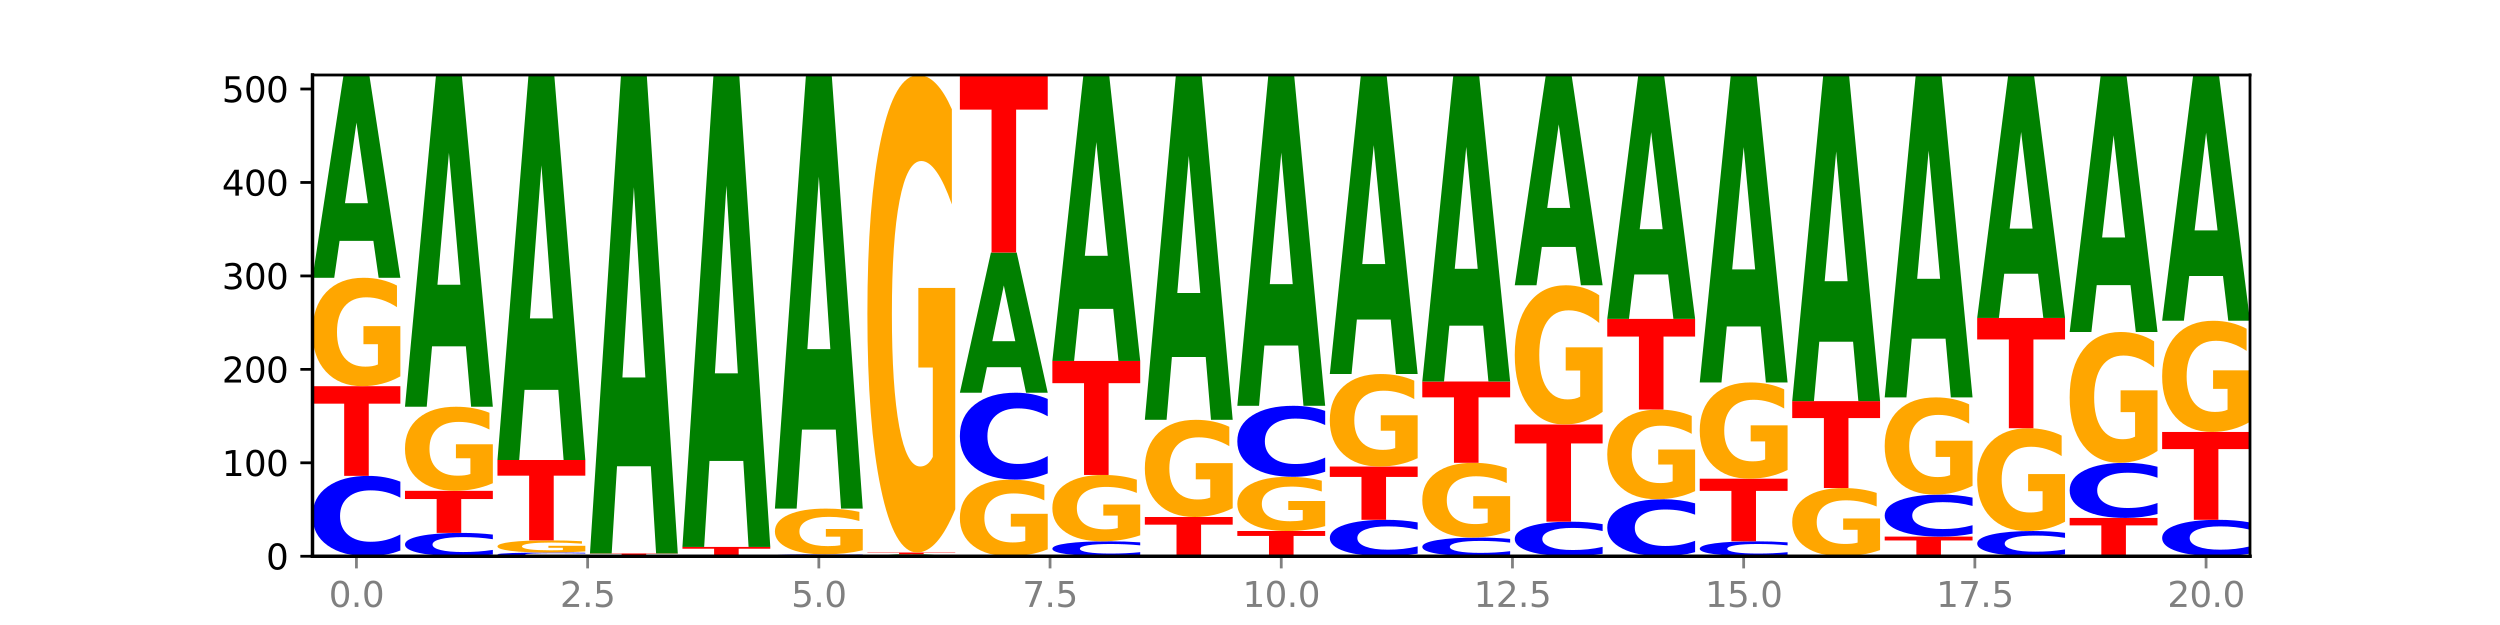 <?xml version="1.0" encoding="utf-8" standalone="no"?>
<!DOCTYPE svg PUBLIC "-//W3C//DTD SVG 1.1//EN"
  "http://www.w3.org/Graphics/SVG/1.1/DTD/svg11.dtd">
<svg xmlns:xlink="http://www.w3.org/1999/xlink" width="720pt" height="180pt" viewBox="0 0 720 180" xmlns="http://www.w3.org/2000/svg" version="1.1">
 <defs>
  <style type="text/css">*{stroke-linejoin: round; stroke-linecap: butt}</style>
 </defs>
 <g id="figure_1">
  <g id="patch_1">
   <path d="M 0 180 
L 720 180 
L 720 0 
L 0 0 
z
" style="fill: #ffffff"/>
  </g>
  <g id="axes_1">
   <g id="patch_2">
    <path d="M 90 160.2 
L 648 160.2 
L 648 21.6 
L 90 21.6 
z
" style="fill: #ffffff"/>
   </g>
   <g id="line2d_1">
    <path d="M 90 160.2 
L 648 160.2 
" clip-path="url(#p8507ec9116)" style="fill: none; stroke: #000000; stroke-width: 0.5; stroke-linecap: square"/>
   </g>
   <g id="patch_3">
    <path d="M 115.303 158.541 
Q 113.187 159.363 110.898 159.779 
Q 108.609 160.2 106.116 160.2 
Q 98.683 160.2 94.341 157.083 
Q 90 153.966 90 148.635 
Q 90 143.285 94.341 140.172 
Q 98.683 137.055 106.116 137.055 
Q 108.609 137.055 110.898 137.476 
Q 113.187 137.892 115.303 138.714 
L 115.303 143.328 
Q 113.167 142.238 111.095 141.731 
Q 109.024 141.224 106.735 141.224 
Q 102.629 141.224 100.277 143.199 
Q 97.931 145.169 97.931 148.635 
Q 97.931 152.087 100.277 154.061 
Q 102.629 156.031 106.735 156.031 
Q 109.024 156.031 111.095 155.524 
Q 113.167 155.013 115.303 153.923 
L 115.303 158.541 
z
" clip-path="url(#p8507ec9116)" style="fill: #0000ff"/>
   </g>
   <g id="patch_4">
    <path d="M 90 111.219 
L 115.303 111.219 
L 115.303 116.258 
L 106.2 116.258 
L 106.2 137.055 
L 99.121 137.055 
L 99.121 116.258 
L 90 116.258 
L 90 111.219 
z
" clip-path="url(#p8507ec9116)" style="fill: #ff0000"/>
   </g>
   <g id="patch_5">
    <path d="M 115.303 108.394 
Q 112.751 109.807 110.007 110.516 
Q 107.262 111.219 104.336 111.219 
Q 97.724 111.219 93.862 107.014 
Q 90 102.81 90 95.619 
Q 90 88.345 93.93 84.173 
Q 97.865 80 104.71 80 
Q 107.347 80 109.763 80.568 
Q 112.184 81.129 114.328 82.238 
L 114.328 88.461 
Q 112.116 87.036 109.927 86.333 
Q 107.738 85.624 105.538 85.624 
Q 101.466 85.624 99.26 88.216 
Q 97.054 90.802 97.054 95.619 
Q 97.054 100.391 99.181 102.997 
Q 101.308 105.596 105.22 105.596 
Q 106.287 105.596 107.2 105.447 
Q 108.113 105.293 108.838 104.97 
L 108.838 99.128 
L 104.67 99.128 
L 104.67 93.923 
L 115.303 93.923 
L 115.303 108.394 
z
" clip-path="url(#p8507ec9116)" style="fill: #ffa600"/>
   </g>
   <g id="patch_6">
    <path d="M 107.527 69.362 
L 97.796 69.362 
L 96.26 80 
L 90 80 
L 98.94 21.6 
L 106.363 21.6 
L 115.303 80 
L 109.048 80 
L 107.527 69.362 
z
M 99.348 58.523 
L 105.96 58.523 
L 102.659 35.293 
L 99.348 58.523 
z
" clip-path="url(#p8507ec9116)" style="fill: #008000"/>
   </g>
   <g id="patch_7">
    <path d="M 141.938 159.718 
Q 139.821 159.957 137.533 160.078 
Q 135.244 160.2 132.751 160.2 
Q 125.318 160.2 120.976 159.294 
Q 116.635 158.388 116.635 156.838 
Q 116.635 155.283 120.976 154.378 
Q 125.318 153.472 132.751 153.472 
Q 135.244 153.472 137.533 153.594 
Q 139.821 153.715 141.938 153.954 
L 141.938 155.295 
Q 139.802 154.978 137.73 154.831 
Q 135.658 154.684 133.37 154.684 
Q 129.264 154.684 126.912 155.258 
Q 124.566 155.83 124.566 156.838 
Q 124.566 157.841 126.912 158.415 
Q 129.264 158.988 133.37 158.988 
Q 135.658 158.988 137.73 158.841 
Q 139.802 158.692 141.938 158.375 
L 141.938 159.718 
z
" clip-path="url(#p8507ec9116)" style="fill: #0000ff"/>
   </g>
   <g id="patch_8">
    <path d="M 116.635 141.361 
L 141.938 141.361 
L 141.938 143.723 
L 132.835 143.723 
L 132.835 153.472 
L 125.756 153.472 
L 125.756 143.723 
L 116.635 143.723 
L 116.635 141.361 
z
" clip-path="url(#p8507ec9116)" style="fill: #ff0000"/>
   </g>
   <g id="patch_9">
    <path d="M 141.938 139.17 
Q 139.386 140.265 136.641 140.816 
Q 133.897 141.361 130.971 141.361 
Q 124.358 141.361 120.497 138.099 
Q 116.635 134.837 116.635 129.258 
Q 116.635 123.614 120.565 120.377 
Q 124.5 117.14 131.345 117.14 
Q 133.982 117.14 136.398 117.58 
Q 138.819 118.015 140.963 118.876 
L 140.963 123.704 
Q 138.751 122.598 136.562 122.053 
Q 134.373 121.503 132.173 121.503 
Q 128.101 121.503 125.895 123.514 
Q 123.689 125.52 123.689 129.258 
Q 123.689 132.96 125.816 134.982 
Q 127.942 136.998 131.855 136.998 
Q 132.921 136.998 133.834 136.883 
Q 134.747 136.763 135.473 136.513 
L 135.473 131.98 
L 131.305 131.98 
L 131.305 127.942 
L 141.938 127.942 
L 141.938 139.17 
z
" clip-path="url(#p8507ec9116)" style="fill: #ffa600"/>
   </g>
   <g id="patch_10">
    <path d="M 134.162 99.735 
L 124.431 99.735 
L 122.895 117.14 
L 116.635 117.14 
L 125.574 21.6 
L 132.998 21.6 
L 141.938 117.14 
L 135.683 117.14 
L 134.162 99.735 
z
M 125.983 82.003 
L 132.595 82.003 
L 129.294 44 
L 125.983 82.003 
z
" clip-path="url(#p8507ec9116)" style="fill: #008000"/>
   </g>
   <g id="patch_11">
    <path d="M 168.573 160.123 
Q 166.456 160.161 164.168 160.18 
Q 161.879 160.2 159.386 160.2 
Q 151.953 160.2 147.611 160.055 
Q 143.27 159.91 143.27 159.662 
Q 143.27 159.413 147.611 159.268 
Q 151.953 159.123 159.386 159.123 
Q 161.879 159.123 164.168 159.143 
Q 166.456 159.162 168.573 159.201 
L 168.573 159.415 
Q 166.437 159.365 164.365 159.341 
Q 162.293 159.317 160.005 159.317 
Q 155.899 159.317 153.546 159.409 
Q 151.2 159.501 151.2 159.662 
Q 151.2 159.823 153.546 159.914 
Q 155.899 160.006 160.005 160.006 
Q 162.293 160.006 164.365 159.983 
Q 166.437 159.959 168.573 159.908 
L 168.573 160.123 
z
" clip-path="url(#p8507ec9116)" style="fill: #0000ff"/>
   </g>
   <g id="patch_12">
    <path d="M 168.573 158.807 
Q 166.021 158.965 163.276 159.045 
Q 160.532 159.123 157.605 159.123 
Q 150.993 159.123 147.132 158.652 
Q 143.27 158.181 143.27 157.375 
Q 143.27 156.56 147.2 156.092 
Q 151.135 155.625 157.98 155.625 
Q 160.617 155.625 163.032 155.688 
Q 165.454 155.751 167.597 155.876 
L 167.597 156.573 
Q 165.386 156.413 163.197 156.335 
Q 161.008 156.255 158.808 156.255 
Q 154.736 156.255 152.53 156.546 
Q 150.324 156.835 150.324 157.375 
Q 150.324 157.91 152.451 158.202 
Q 154.577 158.493 158.49 158.493 
Q 159.556 158.493 160.469 158.477 
Q 161.382 158.459 162.108 158.423 
L 162.108 157.768 
L 157.94 157.768 
L 157.94 157.185 
L 168.573 157.185 
L 168.573 158.807 
z
" clip-path="url(#p8507ec9116)" style="fill: #ffa600"/>
   </g>
   <g id="patch_13">
    <path d="M 143.27 132.48 
L 168.573 132.48 
L 168.573 136.994 
L 159.47 136.994 
L 159.47 155.625 
L 152.391 155.625 
L 152.391 136.994 
L 143.27 136.994 
L 143.27 132.48 
z
" clip-path="url(#p8507ec9116)" style="fill: #ff0000"/>
   </g>
   <g id="patch_14">
    <path d="M 160.797 112.281 
L 151.066 112.281 
L 149.53 132.48 
L 143.27 132.48 
L 152.209 21.6 
L 159.633 21.6 
L 168.573 132.48 
L 162.318 132.48 
L 160.797 112.281 
z
M 152.618 91.702 
L 159.23 91.702 
L 155.929 47.597 
L 152.618 91.702 
z
" clip-path="url(#p8507ec9116)" style="fill: #008000"/>
   </g>
   <g id="patch_15">
    <path d="M 195.208 160.176 
Q 192.656 160.188 189.911 160.194 
Q 187.166 160.2 184.24 160.2 
Q 177.628 160.2 173.766 160.164 
Q 169.905 160.128 169.905 160.066 
Q 169.905 160.003 173.834 159.967 
Q 177.77 159.931 184.615 159.931 
Q 187.252 159.931 189.667 159.936 
Q 192.089 159.941 194.232 159.95 
L 194.232 160.004 
Q 192.021 159.992 189.832 159.985 
Q 187.643 159.979 185.443 159.979 
Q 181.371 159.979 179.165 160.002 
Q 176.959 160.024 176.959 160.066 
Q 176.959 160.107 179.086 160.129 
Q 181.212 160.152 185.125 160.152 
Q 186.191 160.152 187.104 160.15 
Q 188.017 160.149 188.743 160.146 
L 188.743 160.096 
L 184.575 160.096 
L 184.575 160.051 
L 195.208 160.051 
L 195.208 160.176 
z
" clip-path="url(#p8507ec9116)" style="fill: #ffa600"/>
   </g>
   <g id="patch_16">
    <path d="M 169.905 159.393 
L 195.208 159.393 
L 195.208 159.498 
L 186.104 159.498 
L 186.104 159.931 
L 179.025 159.931 
L 179.025 159.498 
L 169.905 159.498 
L 169.905 159.393 
z
" clip-path="url(#p8507ec9116)" style="fill: #ff0000"/>
   </g>
   <g id="patch_17">
    <path d="M 187.432 134.291 
L 177.701 134.291 
L 176.164 159.393 
L 169.905 159.393 
L 178.844 21.6 
L 186.268 21.6 
L 195.208 159.393 
L 188.953 159.393 
L 187.432 134.291 
z
M 179.253 108.717 
L 185.864 108.717 
L 182.564 53.907 
L 179.253 108.717 
z
" clip-path="url(#p8507ec9116)" style="fill: #008000"/>
   </g>
   <g id="patch_18">
    <path d="M 196.539 157.509 
L 221.842 157.509 
L 221.842 158.034 
L 212.739 158.034 
L 212.739 160.2 
L 205.66 160.2 
L 205.66 158.034 
L 196.539 158.034 
L 196.539 157.509 
z
" clip-path="url(#p8507ec9116)" style="fill: #ff0000"/>
   </g>
   <g id="patch_19">
    <path d="M 214.067 132.75 
L 204.336 132.75 
L 202.799 157.509 
L 196.539 157.509 
L 205.479 21.6 
L 212.903 21.6 
L 221.842 157.509 
L 215.588 157.509 
L 214.067 132.75 
z
M 205.888 107.526 
L 212.499 107.526 
L 209.199 53.465 
L 205.888 107.526 
z
" clip-path="url(#p8507ec9116)" style="fill: #008000"/>
   </g>
   <g id="patch_20">
    <path d="M 248.477 160.161 
Q 246.361 160.181 244.072 160.19 
Q 241.783 160.2 239.291 160.2 
Q 231.857 160.2 227.516 160.128 
Q 223.174 160.055 223.174 159.931 
Q 223.174 159.807 227.516 159.734 
Q 231.857 159.662 239.291 159.662 
Q 241.783 159.662 244.072 159.672 
Q 246.361 159.681 248.477 159.7 
L 248.477 159.808 
Q 246.342 159.782 244.27 159.77 
Q 242.198 159.759 239.909 159.759 
Q 235.803 159.759 233.451 159.805 
Q 231.105 159.85 231.105 159.931 
Q 231.105 160.011 233.451 160.057 
Q 235.803 160.103 239.909 160.103 
Q 242.198 160.103 244.27 160.091 
Q 246.342 160.079 248.477 160.054 
L 248.477 160.161 
z
" clip-path="url(#p8507ec9116)" style="fill: #0000ff"/>
   </g>
   <g id="patch_21">
    <path d="M 248.477 158.469 
Q 245.925 159.065 243.181 159.365 
Q 240.436 159.662 237.51 159.662 
Q 230.898 159.662 227.036 157.886 
Q 223.174 156.11 223.174 153.072 
Q 223.174 149.999 227.104 148.237 
Q 231.04 146.475 237.884 146.475 
Q 240.521 146.475 242.937 146.714 
Q 245.358 146.951 247.502 147.42 
L 247.502 150.049 
Q 245.29 149.447 243.101 149.15 
Q 240.912 148.85 238.712 148.85 
Q 234.641 148.85 232.435 149.945 
Q 230.229 151.037 230.229 153.072 
Q 230.229 155.088 232.355 156.189 
Q 234.482 157.286 238.395 157.286 
Q 239.461 157.286 240.374 157.224 
Q 241.287 157.158 242.013 157.022 
L 242.013 154.554 
L 237.845 154.554 
L 237.845 152.356 
L 248.477 152.356 
L 248.477 158.469 
z
" clip-path="url(#p8507ec9116)" style="fill: #ffa600"/>
   </g>
   <g id="patch_22">
    <path d="M 240.702 123.726 
L 230.971 123.726 
L 229.434 146.475 
L 223.174 146.475 
L 232.114 21.6 
L 239.538 21.6 
L 248.477 146.475 
L 242.223 146.475 
L 240.702 123.726 
z
M 232.523 100.55 
L 239.134 100.55 
L 235.834 50.878 
L 232.523 100.55 
z
" clip-path="url(#p8507ec9116)" style="fill: #008000"/>
   </g>
   <g id="patch_23">
    <path d="M 267.337 160.102 
L 257.605 160.102 
L 256.069 160.2 
L 249.809 160.2 
L 258.749 159.662 
L 266.173 159.662 
L 275.112 160.2 
L 268.858 160.2 
L 267.337 160.102 
z
M 259.157 160.002 
L 265.769 160.002 
L 262.468 159.788 
L 259.157 160.002 
z
" clip-path="url(#p8507ec9116)" style="fill: #008000"/>
   </g>
   <g id="patch_24">
    <path d="M 249.809 159.123 
L 275.112 159.123 
L 275.112 159.228 
L 266.009 159.228 
L 266.009 159.662 
L 258.93 159.662 
L 258.93 159.228 
L 249.809 159.228 
L 249.809 159.123 
z
" clip-path="url(#p8507ec9116)" style="fill: #ff0000"/>
   </g>
   <g id="patch_25">
    <path d="M 275.112 146.681 
Q 272.56 152.902 269.816 156.027 
Q 267.071 159.123 264.145 159.123 
Q 257.533 159.123 253.671 140.601 
Q 249.809 122.079 249.809 90.404 
Q 249.809 58.36 253.739 39.98 
Q 257.674 21.6 264.519 21.6 
Q 267.156 21.6 269.572 24.1 
Q 271.993 26.571 274.137 31.458 
L 274.137 58.871 
Q 271.925 52.593 269.736 49.497 
Q 267.547 46.372 265.347 46.372 
Q 261.275 46.372 259.069 57.792 
Q 256.864 69.184 256.864 90.404 
Q 256.864 111.426 258.99 122.903 
Q 261.117 134.352 265.029 134.352 
Q 266.096 134.352 267.009 133.698 
Q 267.922 133.016 268.647 131.596 
L 268.647 105.858 
L 264.479 105.858 
L 264.479 82.933 
L 275.112 82.933 
L 275.112 146.681 
z
" clip-path="url(#p8507ec9116)" style="fill: #ffa600"/>
   </g>
   <g id="patch_26">
    <path d="M 301.747 158.203 
Q 299.195 159.202 296.45 159.703 
Q 293.706 160.2 290.78 160.2 
Q 284.168 160.2 280.306 157.228 
Q 276.444 154.256 276.444 149.173 
Q 276.444 144.031 280.374 141.081 
Q 284.309 138.132 291.154 138.132 
Q 293.791 138.132 296.207 138.533 
Q 298.628 138.929 300.772 139.713 
L 300.772 144.113 
Q 298.56 143.105 296.371 142.608 
Q 294.182 142.107 291.982 142.107 
Q 287.91 142.107 285.704 143.939 
Q 283.498 145.767 283.498 149.173 
Q 283.498 152.546 285.625 154.388 
Q 287.751 156.225 291.664 156.225 
Q 292.73 156.225 293.643 156.12 
Q 294.556 156.011 295.282 155.783 
L 295.282 151.653 
L 291.114 151.653 
L 291.114 147.974 
L 301.747 147.974 
L 301.747 158.203 
z
" clip-path="url(#p8507ec9116)" style="fill: #ffa600"/>
   </g>
   <g id="patch_27">
    <path d="M 301.747 136.338 
Q 299.63 137.227 297.342 137.677 
Q 295.053 138.132 292.56 138.132 
Q 285.127 138.132 280.785 134.761 
Q 276.444 131.39 276.444 125.625 
Q 276.444 119.84 280.785 116.474 
Q 285.127 113.103 292.56 113.103 
Q 295.053 113.103 297.342 113.558 
Q 299.63 114.008 301.747 114.897 
L 301.747 119.886 
Q 299.611 118.707 297.539 118.159 
Q 295.467 117.611 293.179 117.611 
Q 289.073 117.611 286.721 119.747 
Q 284.375 121.877 284.375 125.625 
Q 284.375 129.358 286.721 131.493 
Q 289.073 133.623 293.179 133.623 
Q 295.467 133.623 297.539 133.075 
Q 299.611 132.522 301.747 131.343 
L 301.747 136.338 
z
" clip-path="url(#p8507ec9116)" style="fill: #0000ff"/>
   </g>
   <g id="patch_28">
    <path d="M 293.971 105.749 
L 284.24 105.749 
L 282.704 113.103 
L 276.444 113.103 
L 285.384 72.734 
L 292.807 72.734 
L 301.747 113.103 
L 295.492 113.103 
L 293.971 105.749 
z
M 285.792 98.257 
L 292.404 98.257 
L 289.103 82.199 
L 285.792 98.257 
z
" clip-path="url(#p8507ec9116)" style="fill: #008000"/>
   </g>
   <g id="patch_29">
    <path d="M 276.444 21.6 
L 301.747 21.6 
L 301.747 31.573 
L 292.644 31.573 
L 292.644 72.734 
L 285.565 72.734 
L 285.565 31.573 
L 276.444 31.573 
L 276.444 21.6 
z
" clip-path="url(#p8507ec9116)" style="fill: #ff0000"/>
   </g>
   <g id="patch_30">
    <path d="M 328.382 159.891 
Q 326.265 160.044 323.977 160.122 
Q 321.688 160.2 319.195 160.2 
Q 311.762 160.2 307.42 159.62 
Q 303.079 159.04 303.079 158.048 
Q 303.079 157.053 307.42 156.474 
Q 311.762 155.894 319.195 155.894 
Q 321.688 155.894 323.977 155.972 
Q 326.265 156.05 328.382 156.203 
L 328.382 157.061 
Q 326.246 156.858 324.174 156.764 
Q 322.102 156.67 319.814 156.67 
Q 315.708 156.67 313.356 157.037 
Q 311.009 157.403 311.009 158.048 
Q 311.009 158.691 313.356 159.058 
Q 315.708 159.424 319.814 159.424 
Q 322.102 159.424 324.174 159.33 
Q 326.246 159.235 328.382 159.032 
L 328.382 159.891 
z
" clip-path="url(#p8507ec9116)" style="fill: #0000ff"/>
   </g>
   <g id="patch_31">
    <path d="M 328.382 154.165 
Q 325.83 155.03 323.085 155.464 
Q 320.341 155.894 317.415 155.894 
Q 310.802 155.894 306.941 153.32 
Q 303.079 150.747 303.079 146.346 
Q 303.079 141.894 307.009 139.34 
Q 310.944 136.786 317.789 136.786 
Q 320.426 136.786 322.841 137.133 
Q 325.263 137.477 327.406 138.156 
L 327.406 141.965 
Q 325.195 141.092 323.006 140.662 
Q 320.817 140.228 318.617 140.228 
Q 314.545 140.228 312.339 141.815 
Q 310.133 143.397 310.133 146.346 
Q 310.133 149.267 312.26 150.861 
Q 314.386 152.452 318.299 152.452 
Q 319.365 152.452 320.278 152.361 
Q 321.191 152.267 321.917 152.069 
L 321.917 148.493 
L 317.749 148.493 
L 317.749 145.308 
L 328.382 145.308 
L 328.382 154.165 
z
" clip-path="url(#p8507ec9116)" style="fill: #ffa600"/>
   </g>
   <g id="patch_32">
    <path d="M 303.079 103.953 
L 328.382 103.953 
L 328.382 110.356 
L 319.279 110.356 
L 319.279 136.786 
L 312.2 136.786 
L 312.2 110.356 
L 303.079 110.356 
L 303.079 103.953 
z
" clip-path="url(#p8507ec9116)" style="fill: #ff0000"/>
   </g>
   <g id="patch_33">
    <path d="M 320.606 88.951 
L 310.875 88.951 
L 309.339 103.953 
L 303.079 103.953 
L 312.018 21.6 
L 319.442 21.6 
L 328.382 103.953 
L 322.127 103.953 
L 320.606 88.951 
z
M 312.427 73.666 
L 319.039 73.666 
L 315.738 40.909 
L 312.427 73.666 
z
" clip-path="url(#p8507ec9116)" style="fill: #008000"/>
   </g>
   <g id="patch_34">
    <path d="M 329.714 148.897 
L 355.017 148.897 
L 355.017 151.101 
L 345.913 151.101 
L 345.913 160.2 
L 338.834 160.2 
L 338.834 151.101 
L 329.714 151.101 
L 329.714 148.897 
z
" clip-path="url(#p8507ec9116)" style="fill: #ff0000"/>
   </g>
   <g id="patch_35">
    <path d="M 355.017 146.364 
Q 352.465 147.631 349.72 148.266 
Q 346.976 148.897 344.049 148.897 
Q 337.437 148.897 333.575 145.127 
Q 329.714 141.357 329.714 134.911 
Q 329.714 128.389 333.643 124.648 
Q 337.579 120.908 344.424 120.908 
Q 347.061 120.908 349.476 121.416 
Q 351.898 121.919 354.041 122.914 
L 354.041 128.493 
Q 351.83 127.215 349.641 126.585 
Q 347.452 125.949 345.252 125.949 
Q 341.18 125.949 338.974 128.273 
Q 336.768 130.592 336.768 134.911 
Q 336.768 139.189 338.895 141.525 
Q 341.021 143.855 344.934 143.855 
Q 346 143.855 346.913 143.722 
Q 347.826 143.583 348.552 143.294 
L 348.552 138.056 
L 344.384 138.056 
L 344.384 133.39 
L 355.017 133.39 
L 355.017 146.364 
z
" clip-path="url(#p8507ec9116)" style="fill: #ffa600"/>
   </g>
   <g id="patch_36">
    <path d="M 347.241 102.817 
L 337.51 102.817 
L 335.973 120.908 
L 329.714 120.908 
L 338.653 21.6 
L 346.077 21.6 
L 355.017 120.908 
L 348.762 120.908 
L 347.241 102.817 
z
M 339.062 84.386 
L 345.674 84.386 
L 342.373 44.884 
L 339.062 84.386 
z
" clip-path="url(#p8507ec9116)" style="fill: #008000"/>
   </g>
   <g id="patch_37">
    <path d="M 356.348 152.934 
L 381.652 152.934 
L 381.652 154.351 
L 372.548 154.351 
L 372.548 160.2 
L 365.469 160.2 
L 365.469 154.351 
L 356.348 154.351 
L 356.348 152.934 
z
" clip-path="url(#p8507ec9116)" style="fill: #ff0000"/>
   </g>
   <g id="patch_38">
    <path d="M 381.652 151.521 
Q 379.1 152.227 376.355 152.582 
Q 373.61 152.934 370.684 152.934 
Q 364.072 152.934 360.21 150.831 
Q 356.348 148.729 356.348 145.134 
Q 356.348 141.497 360.278 139.41 
Q 364.214 137.324 371.058 137.324 
Q 373.695 137.324 376.111 137.608 
Q 378.533 137.889 380.676 138.443 
L 380.676 141.555 
Q 378.465 140.842 376.276 140.491 
Q 374.087 140.136 371.886 140.136 
Q 367.815 140.136 365.609 141.432 
Q 363.403 142.725 363.403 145.134 
Q 363.403 147.52 365.529 148.822 
Q 367.656 150.122 371.569 150.122 
Q 372.635 150.122 373.548 150.048 
Q 374.461 149.97 375.187 149.809 
L 375.187 146.888 
L 371.019 146.888 
L 371.019 144.286 
L 381.652 144.286 
L 381.652 151.521 
z
" clip-path="url(#p8507ec9116)" style="fill: #ffa600"/>
   </g>
   <g id="patch_39">
    <path d="M 381.652 135.858 
Q 379.535 136.585 377.246 136.952 
Q 374.958 137.324 372.465 137.324 
Q 365.031 137.324 360.69 134.57 
Q 356.348 131.815 356.348 127.104 
Q 356.348 122.376 360.69 119.625 
Q 365.031 116.871 372.465 116.871 
Q 374.958 116.871 377.246 117.242 
Q 379.535 117.61 381.652 118.337 
L 381.652 122.414 
Q 379.516 121.451 377.444 121.003 
Q 375.372 120.555 373.083 120.555 
Q 368.978 120.555 366.625 122.3 
Q 364.279 124.041 364.279 127.104 
Q 364.279 130.154 366.625 131.899 
Q 368.978 133.64 373.083 133.64 
Q 375.372 133.64 377.444 133.192 
Q 379.516 132.74 381.652 131.777 
L 381.652 135.858 
z
" clip-path="url(#p8507ec9116)" style="fill: #0000ff"/>
   </g>
   <g id="patch_40">
    <path d="M 373.876 99.515 
L 364.145 99.515 
L 362.608 116.871 
L 356.348 116.871 
L 365.288 21.6 
L 372.712 21.6 
L 381.652 116.871 
L 375.397 116.871 
L 373.876 99.515 
z
M 365.697 81.833 
L 372.308 81.833 
L 369.008 43.937 
L 365.697 81.833 
z
" clip-path="url(#p8507ec9116)" style="fill: #008000"/>
   </g>
   <g id="patch_41">
    <path d="M 408.286 159.448 
Q 406.17 159.821 403.881 160.009 
Q 401.592 160.2 399.1 160.2 
Q 391.666 160.2 387.325 158.786 
Q 382.983 157.373 382.983 154.955 
Q 382.983 152.529 387.325 151.118 
Q 391.666 149.704 399.1 149.704 
Q 401.592 149.704 403.881 149.895 
Q 406.17 150.084 408.286 150.456 
L 408.286 152.549 
Q 406.151 152.054 404.079 151.825 
Q 402.007 151.595 399.718 151.595 
Q 395.613 151.595 393.26 152.49 
Q 390.914 153.383 390.914 154.955 
Q 390.914 156.521 393.26 157.416 
Q 395.613 158.309 399.718 158.309 
Q 402.007 158.309 404.079 158.08 
Q 406.151 157.848 408.286 157.353 
L 408.286 159.448 
z
" clip-path="url(#p8507ec9116)" style="fill: #0000ff"/>
   </g>
   <g id="patch_42">
    <path d="M 382.983 134.364 
L 408.286 134.364 
L 408.286 137.356 
L 399.183 137.356 
L 399.183 149.704 
L 392.104 149.704 
L 392.104 137.356 
L 382.983 137.356 
L 382.983 134.364 
z
" clip-path="url(#p8507ec9116)" style="fill: #ff0000"/>
   </g>
   <g id="patch_43">
    <path d="M 408.286 131.953 
Q 405.735 133.159 402.99 133.764 
Q 400.245 134.364 397.319 134.364 
Q 390.707 134.364 386.845 130.775 
Q 382.983 127.187 382.983 121.05 
Q 382.983 114.842 386.913 111.281 
Q 390.849 107.72 397.693 107.72 
Q 400.33 107.72 402.746 108.205 
Q 405.167 108.684 407.311 109.63 
L 407.311 114.941 
Q 405.099 113.725 402.91 113.125 
Q 400.722 112.52 398.521 112.52 
Q 394.45 112.52 392.244 114.732 
Q 390.038 116.939 390.038 121.05 
Q 390.038 125.123 392.164 127.347 
Q 394.291 129.565 398.204 129.565 
Q 399.27 129.565 400.183 129.438 
Q 401.096 129.306 401.822 129.031 
L 401.822 124.044 
L 397.654 124.044 
L 397.654 119.603 
L 408.286 119.603 
L 408.286 131.953 
z
" clip-path="url(#p8507ec9116)" style="fill: #ffa600"/>
   </g>
   <g id="patch_44">
    <path d="M 400.511 92.032 
L 390.78 92.032 
L 389.243 107.72 
L 382.983 107.72 
L 391.923 21.6 
L 399.347 21.6 
L 408.286 107.72 
L 402.032 107.72 
L 400.511 92.032 
z
M 392.332 76.048 
L 398.943 76.048 
L 395.643 41.792 
L 392.332 76.048 
z
" clip-path="url(#p8507ec9116)" style="fill: #008000"/>
   </g>
   <g id="patch_45">
    <path d="M 434.921 159.814 
Q 432.805 160.005 430.516 160.102 
Q 428.227 160.2 425.735 160.2 
Q 418.301 160.2 413.96 159.475 
Q 409.618 158.75 409.618 157.51 
Q 409.618 156.266 413.96 155.542 
Q 418.301 154.817 425.735 154.817 
Q 428.227 154.817 430.516 154.915 
Q 432.805 155.012 434.921 155.203 
L 434.921 156.276 
Q 432.786 156.023 430.714 155.905 
Q 428.642 155.787 426.353 155.787 
Q 422.247 155.787 419.895 156.246 
Q 417.549 156.704 417.549 157.51 
Q 417.549 158.313 419.895 158.772 
Q 422.247 159.23 426.353 159.23 
Q 428.642 159.23 430.714 159.113 
Q 432.786 158.994 434.921 158.74 
L 434.921 159.814 
z
" clip-path="url(#p8507ec9116)" style="fill: #0000ff"/>
   </g>
   <g id="patch_46">
    <path d="M 434.921 152.869 
Q 432.369 153.843 429.625 154.333 
Q 426.88 154.817 423.954 154.817 
Q 417.342 154.817 413.48 151.918 
Q 409.618 149.018 409.618 144.059 
Q 409.618 139.042 413.548 136.165 
Q 417.484 133.287 424.328 133.287 
Q 426.965 133.287 429.381 133.679 
Q 431.802 134.066 433.946 134.831 
L 433.946 139.122 
Q 431.734 138.14 429.545 137.655 
Q 427.356 137.166 425.156 137.166 
Q 421.084 137.166 418.879 138.953 
Q 416.673 140.737 416.673 144.059 
Q 416.673 147.35 418.799 149.147 
Q 420.926 150.939 424.839 150.939 
Q 425.905 150.939 426.818 150.837 
Q 427.731 150.73 428.457 150.508 
L 428.457 146.479 
L 424.288 146.479 
L 424.288 142.889 
L 434.921 142.889 
L 434.921 152.869 
z
" clip-path="url(#p8507ec9116)" style="fill: #ffa600"/>
   </g>
   <g id="patch_47">
    <path d="M 409.618 109.873 
L 434.921 109.873 
L 434.921 114.44 
L 425.818 114.44 
L 425.818 133.287 
L 418.739 133.287 
L 418.739 114.44 
L 409.618 114.44 
L 409.618 109.873 
z
" clip-path="url(#p8507ec9116)" style="fill: #ff0000"/>
   </g>
   <g id="patch_48">
    <path d="M 427.146 93.793 
L 417.414 93.793 
L 415.878 109.873 
L 409.618 109.873 
L 418.558 21.6 
L 425.982 21.6 
L 434.921 109.873 
L 428.667 109.873 
L 427.146 93.793 
z
M 418.966 77.409 
L 425.578 77.409 
L 422.277 42.297 
L 418.966 77.409 
z
" clip-path="url(#p8507ec9116)" style="fill: #008000"/>
   </g>
   <g id="patch_49">
    <path d="M 461.556 159.486 
Q 459.44 159.84 457.151 160.019 
Q 454.862 160.2 452.369 160.2 
Q 444.936 160.2 440.594 158.859 
Q 436.253 157.518 436.253 155.224 
Q 436.253 152.923 440.594 151.583 
Q 444.936 150.242 452.369 150.242 
Q 454.862 150.242 457.151 150.423 
Q 459.44 150.602 461.556 150.956 
L 461.556 152.941 
Q 459.42 152.472 457.348 152.254 
Q 455.277 152.036 452.988 152.036 
Q 448.882 152.036 446.53 152.886 
Q 444.184 153.733 444.184 155.224 
Q 444.184 156.709 446.53 157.559 
Q 448.882 158.406 452.988 158.406 
Q 455.277 158.406 457.348 158.188 
Q 459.42 157.968 461.556 157.499 
L 461.556 159.486 
z
" clip-path="url(#p8507ec9116)" style="fill: #0000ff"/>
   </g>
   <g id="patch_50">
    <path d="M 436.253 122.253 
L 461.556 122.253 
L 461.556 127.712 
L 452.453 127.712 
L 452.453 150.242 
L 445.374 150.242 
L 445.374 127.712 
L 436.253 127.712 
L 436.253 122.253 
z
" clip-path="url(#p8507ec9116)" style="fill: #ff0000"/>
   </g>
   <g id="patch_51">
    <path d="M 461.556 118.625 
Q 459.004 120.439 456.26 121.35 
Q 453.515 122.253 450.589 122.253 
Q 443.977 122.253 440.115 116.852 
Q 436.253 111.452 436.253 102.216 
Q 436.253 92.872 440.183 87.513 
Q 444.118 82.153 450.963 82.153 
Q 453.6 82.153 456.016 82.882 
Q 458.437 83.603 460.581 85.028 
L 460.581 93.021 
Q 458.369 91.191 456.18 90.288 
Q 453.991 89.376 451.791 89.376 
Q 447.719 89.376 445.513 92.706 
Q 443.307 96.028 443.307 102.216 
Q 443.307 108.345 445.434 111.692 
Q 447.561 115.03 451.473 115.03 
Q 452.54 115.03 453.453 114.84 
Q 454.366 114.641 455.091 114.227 
L 455.091 106.722 
L 450.923 106.722 
L 450.923 100.037 
L 461.556 100.037 
L 461.556 118.625 
z
" clip-path="url(#p8507ec9116)" style="fill: #ffa600"/>
   </g>
   <g id="patch_52">
    <path d="M 453.78 71.122 
L 444.049 71.122 
L 442.513 82.153 
L 436.253 82.153 
L 445.193 21.6 
L 452.616 21.6 
L 461.556 82.153 
L 455.301 82.153 
L 453.78 71.122 
z
M 445.601 59.884 
L 452.213 59.884 
L 448.912 35.797 
L 445.601 59.884 
z
" clip-path="url(#p8507ec9116)" style="fill: #008000"/>
   </g>
   <g id="patch_53">
    <path d="M 488.191 159.023 
Q 486.074 159.607 483.786 159.902 
Q 481.497 160.2 479.004 160.2 
Q 471.571 160.2 467.229 157.989 
Q 462.888 155.778 462.888 151.997 
Q 462.888 148.202 467.229 145.994 
Q 471.571 143.783 479.004 143.783 
Q 481.497 143.783 483.786 144.082 
Q 486.074 144.377 488.191 144.96 
L 488.191 148.233 
Q 486.055 147.459 483.983 147.1 
Q 481.911 146.74 479.623 146.74 
Q 475.517 146.74 473.165 148.141 
Q 470.819 149.538 470.819 151.997 
Q 470.819 154.445 473.165 155.846 
Q 475.517 157.243 479.623 157.243 
Q 481.911 157.243 483.983 156.883 
Q 486.055 156.521 488.191 155.747 
L 488.191 159.023 
z
" clip-path="url(#p8507ec9116)" style="fill: #0000ff"/>
   </g>
   <g id="patch_54">
    <path d="M 488.191 141.446 
Q 485.639 142.615 482.894 143.202 
Q 480.15 143.783 477.224 143.783 
Q 470.611 143.783 466.75 140.304 
Q 462.888 136.824 462.888 130.873 
Q 462.888 124.853 466.818 121.4 
Q 470.753 117.947 477.598 117.947 
Q 480.235 117.947 482.651 118.417 
Q 485.072 118.881 487.216 119.799 
L 487.216 124.949 
Q 485.004 123.77 482.815 123.188 
Q 480.626 122.601 478.426 122.601 
Q 474.354 122.601 472.148 124.746 
Q 469.942 126.887 469.942 130.873 
Q 469.942 134.823 472.069 136.979 
Q 474.195 139.129 478.108 139.129 
Q 479.174 139.129 480.087 139.007 
Q 481 138.879 481.726 138.612 
L 481.726 133.777 
L 477.558 133.777 
L 477.558 129.47 
L 488.191 129.47 
L 488.191 141.446 
z
" clip-path="url(#p8507ec9116)" style="fill: #ffa600"/>
   </g>
   <g id="patch_55">
    <path d="M 462.888 91.842 
L 488.191 91.842 
L 488.191 96.933 
L 479.088 96.933 
L 479.088 117.947 
L 472.009 117.947 
L 472.009 96.933 
L 462.888 96.933 
L 462.888 91.842 
z
" clip-path="url(#p8507ec9116)" style="fill: #ff0000"/>
   </g>
   <g id="patch_56">
    <path d="M 480.415 79.046 
L 470.684 79.046 
L 469.148 91.842 
L 462.888 91.842 
L 471.827 21.6 
L 479.251 21.6 
L 488.191 91.842 
L 481.936 91.842 
L 480.415 79.046 
z
M 472.236 66.009 
L 478.848 66.009 
L 475.547 38.069 
L 472.236 66.009 
z
" clip-path="url(#p8507ec9116)" style="fill: #008000"/>
   </g>
   <g id="patch_57">
    <path d="M 514.826 159.891 
Q 512.709 160.044 510.421 160.122 
Q 508.132 160.2 505.639 160.2 
Q 498.206 160.2 493.864 159.62 
Q 489.523 159.04 489.523 158.048 
Q 489.523 157.053 493.864 156.474 
Q 498.206 155.894 505.639 155.894 
Q 508.132 155.894 510.421 155.972 
Q 512.709 156.05 514.826 156.203 
L 514.826 157.061 
Q 512.69 156.858 510.618 156.764 
Q 508.546 156.67 506.258 156.67 
Q 502.152 156.67 499.799 157.037 
Q 497.453 157.403 497.453 158.048 
Q 497.453 158.691 499.799 159.058 
Q 502.152 159.424 506.258 159.424 
Q 508.546 159.424 510.618 159.33 
Q 512.69 159.235 514.826 159.032 
L 514.826 159.891 
z
" clip-path="url(#p8507ec9116)" style="fill: #0000ff"/>
   </g>
   <g id="patch_58">
    <path d="M 489.523 137.863 
L 514.826 137.863 
L 514.826 141.379 
L 505.723 141.379 
L 505.723 155.894 
L 498.644 155.894 
L 498.644 141.379 
L 489.523 141.379 
L 489.523 137.863 
z
" clip-path="url(#p8507ec9116)" style="fill: #ff0000"/>
   </g>
   <g id="patch_59">
    <path d="M 514.826 135.354 
Q 512.274 136.609 509.529 137.238 
Q 506.785 137.863 503.858 137.863 
Q 497.246 137.863 493.384 134.129 
Q 489.523 130.396 489.523 124.011 
Q 489.523 117.552 493.453 113.847 
Q 497.388 110.143 504.233 110.143 
Q 506.87 110.143 509.285 110.646 
Q 511.707 111.145 513.85 112.129 
L 513.85 117.655 
Q 511.639 116.39 509.45 115.766 
Q 507.261 115.136 505.061 115.136 
Q 500.989 115.136 498.783 117.438 
Q 496.577 119.734 496.577 124.011 
Q 496.577 128.248 498.704 130.562 
Q 500.83 132.869 504.743 132.869 
Q 505.809 132.869 506.722 132.738 
Q 507.635 132.6 508.361 132.314 
L 508.361 127.126 
L 504.193 127.126 
L 504.193 122.505 
L 514.826 122.505 
L 514.826 135.354 
z
" clip-path="url(#p8507ec9116)" style="fill: #ffa600"/>
   </g>
   <g id="patch_60">
    <path d="M 507.05 94.013 
L 497.319 94.013 
L 495.782 110.143 
L 489.523 110.143 
L 498.462 21.6 
L 505.886 21.6 
L 514.826 110.143 
L 508.571 110.143 
L 507.05 94.013 
z
M 498.871 77.58 
L 505.483 77.58 
L 502.182 42.36 
L 498.871 77.58 
z
" clip-path="url(#p8507ec9116)" style="fill: #008000"/>
   </g>
   <g id="patch_61">
    <path d="M 541.461 158.422 
Q 538.909 159.311 536.164 159.758 
Q 533.419 160.2 530.493 160.2 
Q 523.881 160.2 520.019 157.554 
Q 516.158 154.908 516.158 150.383 
Q 516.158 145.805 520.087 143.18 
Q 524.023 140.554 530.868 140.554 
Q 533.504 140.554 535.92 140.911 
Q 538.342 141.264 540.485 141.962 
L 540.485 145.878 
Q 538.274 144.981 536.085 144.539 
Q 533.896 144.093 531.696 144.093 
Q 527.624 144.093 525.418 145.724 
Q 523.212 147.351 523.212 150.383 
Q 523.212 153.386 525.339 155.026 
Q 527.465 156.661 531.378 156.661 
Q 532.444 156.661 533.357 156.568 
Q 534.27 156.47 534.996 156.268 
L 534.996 152.591 
L 530.828 152.591 
L 530.828 149.316 
L 541.461 149.316 
L 541.461 158.422 
z
" clip-path="url(#p8507ec9116)" style="fill: #ffa600"/>
   </g>
   <g id="patch_62">
    <path d="M 516.158 115.525 
L 541.461 115.525 
L 541.461 120.406 
L 532.357 120.406 
L 532.357 140.554 
L 525.278 140.554 
L 525.278 120.406 
L 516.158 120.406 
L 516.158 115.525 
z
" clip-path="url(#p8507ec9116)" style="fill: #ff0000"/>
   </g>
   <g id="patch_63">
    <path d="M 533.685 98.415 
L 523.954 98.415 
L 522.417 115.525 
L 516.158 115.525 
L 525.097 21.6 
L 532.521 21.6 
L 541.461 115.525 
L 535.206 115.525 
L 533.685 98.415 
z
M 525.506 80.983 
L 532.117 80.983 
L 528.817 43.622 
L 525.506 80.983 
z
" clip-path="url(#p8507ec9116)" style="fill: #008000"/>
   </g>
   <g id="patch_64">
    <path d="M 542.792 154.548 
L 568.095 154.548 
L 568.095 155.651 
L 558.992 155.651 
L 558.992 160.2 
L 551.913 160.2 
L 551.913 155.651 
L 542.792 155.651 
L 542.792 154.548 
z
" clip-path="url(#p8507ec9116)" style="fill: #ff0000"/>
   </g>
   <g id="patch_65">
    <path d="M 568.095 153.68 
Q 565.979 154.111 563.69 154.328 
Q 561.402 154.548 558.909 154.548 
Q 551.475 154.548 547.134 152.917 
Q 542.792 151.286 542.792 148.497 
Q 542.792 145.697 547.134 144.069 
Q 551.475 142.438 558.909 142.438 
Q 561.402 142.438 563.69 142.658 
Q 565.979 142.875 568.095 143.306 
L 568.095 145.72 
Q 565.96 145.15 563.888 144.884 
Q 561.816 144.619 559.527 144.619 
Q 555.422 144.619 553.069 145.652 
Q 550.723 146.683 550.723 148.497 
Q 550.723 150.303 553.069 151.336 
Q 555.422 152.367 559.527 152.367 
Q 561.816 152.367 563.888 152.102 
Q 565.96 151.834 568.095 151.264 
L 568.095 153.68 
z
" clip-path="url(#p8507ec9116)" style="fill: #0000ff"/>
   </g>
   <g id="patch_66">
    <path d="M 568.095 139.905 
Q 565.544 141.171 562.799 141.807 
Q 560.054 142.438 557.128 142.438 
Q 550.516 142.438 546.654 138.668 
Q 542.792 134.898 542.792 128.452 
Q 542.792 121.93 546.722 118.189 
Q 550.658 114.449 557.502 114.449 
Q 560.139 114.449 562.555 114.957 
Q 564.977 115.46 567.12 116.455 
L 567.12 122.034 
Q 564.908 120.756 562.72 120.126 
Q 560.531 119.49 558.33 119.49 
Q 554.259 119.49 552.053 121.814 
Q 549.847 124.133 549.847 128.452 
Q 549.847 132.73 551.973 135.066 
Q 554.1 137.396 558.013 137.396 
Q 559.079 137.396 559.992 137.263 
Q 560.905 137.124 561.631 136.835 
L 561.631 131.597 
L 557.463 131.597 
L 557.463 126.931 
L 568.095 126.931 
L 568.095 139.905 
z
" clip-path="url(#p8507ec9116)" style="fill: #ffa600"/>
   </g>
   <g id="patch_67">
    <path d="M 560.32 97.534 
L 550.589 97.534 
L 549.052 114.449 
L 542.792 114.449 
L 551.732 21.6 
L 559.156 21.6 
L 568.095 114.449 
L 561.841 114.449 
L 560.32 97.534 
z
M 552.141 80.302 
L 558.752 80.302 
L 555.452 43.369 
L 552.141 80.302 
z
" clip-path="url(#p8507ec9116)" style="fill: #008000"/>
   </g>
   <g id="patch_68">
    <path d="M 594.73 159.679 
Q 592.614 159.937 590.325 160.068 
Q 588.036 160.2 585.544 160.2 
Q 578.11 160.2 573.769 159.221 
Q 569.427 158.243 569.427 156.569 
Q 569.427 154.889 573.769 153.912 
Q 578.11 152.934 585.544 152.934 
Q 588.036 152.934 590.325 153.066 
Q 592.614 153.196 594.73 153.454 
L 594.73 154.903 
Q 592.595 154.561 590.523 154.402 
Q 588.451 154.242 586.162 154.242 
Q 582.056 154.242 579.704 154.862 
Q 577.358 155.481 577.358 156.569 
Q 577.358 157.653 579.704 158.273 
Q 582.056 158.891 586.162 158.891 
Q 588.451 158.891 590.523 158.732 
Q 592.595 158.571 594.73 158.229 
L 594.73 159.679 
z
" clip-path="url(#p8507ec9116)" style="fill: #0000ff"/>
   </g>
   <g id="patch_69">
    <path d="M 594.73 150.255 
Q 592.178 151.594 589.434 152.267 
Q 586.689 152.934 583.763 152.934 
Q 577.151 152.934 573.289 148.946 
Q 569.427 144.959 569.427 138.141 
Q 569.427 131.243 573.357 127.286 
Q 577.293 123.33 584.137 123.33 
Q 586.774 123.33 589.19 123.868 
Q 591.611 124.4 593.755 125.452 
L 593.755 131.353 
Q 591.543 130.001 589.354 129.335 
Q 587.165 128.662 584.965 128.662 
Q 580.894 128.662 578.688 131.121 
Q 576.482 133.573 576.482 138.141 
Q 576.482 142.666 578.608 145.137 
Q 580.735 147.601 584.648 147.601 
Q 585.714 147.601 586.627 147.46 
Q 587.54 147.314 588.266 147.008 
L 588.266 141.468 
L 584.098 141.468 
L 584.098 136.533 
L 594.73 136.533 
L 594.73 150.255 
z
" clip-path="url(#p8507ec9116)" style="fill: #ffa600"/>
   </g>
   <g id="patch_70">
    <path d="M 569.427 91.573 
L 594.73 91.573 
L 594.73 97.766 
L 585.627 97.766 
L 585.627 123.33 
L 578.548 123.33 
L 578.548 97.766 
L 569.427 97.766 
L 569.427 91.573 
z
" clip-path="url(#p8507ec9116)" style="fill: #ff0000"/>
   </g>
   <g id="patch_71">
    <path d="M 586.955 78.826 
L 577.224 78.826 
L 575.687 91.573 
L 569.427 91.573 
L 578.367 21.6 
L 585.791 21.6 
L 594.73 91.573 
L 588.476 91.573 
L 586.955 78.826 
z
M 578.776 65.839 
L 585.387 65.839 
L 582.087 38.006 
L 578.776 65.839 
z
" clip-path="url(#p8507ec9116)" style="fill: #008000"/>
   </g>
   <g id="patch_72">
    <path d="M 596.062 149.166 
L 621.365 149.166 
L 621.365 151.318 
L 612.262 151.318 
L 612.262 160.2 
L 605.183 160.2 
L 605.183 151.318 
L 596.062 151.318 
L 596.062 149.166 
z
" clip-path="url(#p8507ec9116)" style="fill: #ff0000"/>
   </g>
   <g id="patch_73">
    <path d="M 621.365 148.028 
Q 619.249 148.592 616.96 148.877 
Q 614.671 149.166 612.179 149.166 
Q 604.745 149.166 600.404 147.027 
Q 596.062 144.889 596.062 141.232 
Q 596.062 137.561 600.404 135.426 
Q 604.745 133.287 612.179 133.287 
Q 614.671 133.287 616.96 133.576 
Q 619.249 133.861 621.365 134.426 
L 621.365 137.591 
Q 619.229 136.843 617.158 136.495 
Q 615.086 136.148 612.797 136.148 
Q 608.691 136.148 606.339 137.502 
Q 603.993 138.854 603.993 141.232 
Q 603.993 143.6 606.339 144.954 
Q 608.691 146.306 612.797 146.306 
Q 615.086 146.306 617.158 145.958 
Q 619.229 145.607 621.365 144.859 
L 621.365 148.028 
z
" clip-path="url(#p8507ec9116)" style="fill: #0000ff"/>
   </g>
   <g id="patch_74">
    <path d="M 621.365 129.878 
Q 618.813 131.583 616.069 132.439 
Q 613.324 133.287 610.398 133.287 
Q 603.786 133.287 599.924 128.213 
Q 596.062 123.138 596.062 114.46 
Q 596.062 105.681 599.992 100.645 
Q 603.927 95.61 610.772 95.61 
Q 613.409 95.61 615.825 96.295 
Q 618.246 96.972 620.39 98.31 
L 620.39 105.821 
Q 618.178 104.101 615.989 103.253 
Q 613.8 102.397 611.6 102.397 
Q 607.528 102.397 605.322 105.525 
Q 603.117 108.646 603.117 114.46 
Q 603.117 120.22 605.243 123.364 
Q 607.37 126.501 611.282 126.501 
Q 612.349 126.501 613.262 126.322 
Q 614.175 126.135 614.9 125.746 
L 614.9 118.694 
L 610.732 118.694 
L 610.732 112.413 
L 621.365 112.413 
L 621.365 129.878 
z
" clip-path="url(#p8507ec9116)" style="fill: #ffa600"/>
   </g>
   <g id="patch_75">
    <path d="M 613.59 82.127 
L 603.858 82.127 
L 602.322 95.61 
L 596.062 95.61 
L 605.002 21.6 
L 612.426 21.6 
L 621.365 95.61 
L 615.111 95.61 
L 613.59 82.127 
z
M 605.41 68.391 
L 612.022 68.391 
L 608.721 38.952 
L 605.41 68.391 
z
" clip-path="url(#p8507ec9116)" style="fill: #008000"/>
   </g>
   <g id="patch_76">
    <path d="M 648 159.448 
Q 645.883 159.821 643.595 160.009 
Q 641.306 160.2 638.813 160.2 
Q 631.38 160.2 627.038 158.786 
Q 622.697 157.373 622.697 154.955 
Q 622.697 152.529 627.038 151.118 
Q 631.38 149.704 638.813 149.704 
Q 641.306 149.704 643.595 149.895 
Q 645.883 150.084 648 150.456 
L 648 152.549 
Q 645.864 152.054 643.792 151.825 
Q 641.72 151.595 639.432 151.595 
Q 635.326 151.595 632.974 152.49 
Q 630.628 153.383 630.628 154.955 
Q 630.628 156.521 632.974 157.416 
Q 635.326 158.309 639.432 158.309 
Q 641.72 158.309 643.792 158.08 
Q 645.864 157.848 648 157.353 
L 648 159.448 
z
" clip-path="url(#p8507ec9116)" style="fill: #0000ff"/>
   </g>
   <g id="patch_77">
    <path d="M 622.697 124.406 
L 648 124.406 
L 648 129.34 
L 638.897 129.34 
L 638.897 149.704 
L 631.818 149.704 
L 631.818 129.34 
L 622.697 129.34 
L 622.697 124.406 
z
" clip-path="url(#p8507ec9116)" style="fill: #ff0000"/>
   </g>
   <g id="patch_78">
    <path d="M 648 121.509 
Q 645.448 122.957 642.703 123.685 
Q 639.959 124.406 637.033 124.406 
Q 630.421 124.406 626.559 120.093 
Q 622.697 115.779 622.697 108.403 
Q 622.697 100.941 626.627 96.66 
Q 630.562 92.38 637.407 92.38 
Q 640.044 92.38 642.46 92.962 
Q 644.881 93.538 647.025 94.676 
L 647.025 101.06 
Q 644.813 99.598 642.624 98.877 
Q 640.435 98.149 638.235 98.149 
Q 634.163 98.149 631.957 100.808 
Q 629.751 103.461 629.751 108.403 
Q 629.751 113.299 631.878 115.971 
Q 634.004 118.637 637.917 118.637 
Q 638.983 118.637 639.896 118.485 
Q 640.809 118.326 641.535 117.996 
L 641.535 112.002 
L 637.367 112.002 
L 637.367 106.663 
L 648 106.663 
L 648 121.509 
z
" clip-path="url(#p8507ec9116)" style="fill: #ffa600"/>
   </g>
   <g id="patch_79">
    <path d="M 640.224 79.486 
L 630.493 79.486 
L 628.957 92.38 
L 622.697 92.38 
L 631.637 21.6 
L 639.06 21.6 
L 648 92.38 
L 641.745 92.38 
L 640.224 79.486 
z
M 632.045 66.35 
L 638.657 66.35 
L 635.356 38.195 
L 632.045 66.35 
z
" clip-path="url(#p8507ec9116)" style="fill: #008000"/>
   </g>
   <g id="matplotlib.axis_1">
    <g id="xtick_1">
     <g id="line2d_2">
      <defs>
       <path id="m8efd68f3fd" d="M 0 0 
L 0 3.5 
" style="stroke: #808080; stroke-width: 0.8"/>
      </defs>
      <g>
       <use xlink:href="#m8efd68f3fd" x="102.652" y="160.2" style="fill: #808080; stroke: #808080; stroke-width: 0.8"/>
      </g>
     </g>
     <g id="text_1">
      <!-- 0.0 -->
      <g style="fill: #808080" transform="translate(94.7 174.798) scale(0.1 -0.1)">
       <defs>
        <path id="DejaVuSans-30" d="M 2034 4250 
Q 1547 4250 1301 3770 
Q 1056 3291 1056 2328 
Q 1056 1369 1301 889 
Q 1547 409 2034 409 
Q 2525 409 2770 889 
Q 3016 1369 3016 2328 
Q 3016 3291 2770 3770 
Q 2525 4250 2034 4250 
z
M 2034 4750 
Q 2819 4750 3233 4129 
Q 3647 3509 3647 2328 
Q 3647 1150 3233 529 
Q 2819 -91 2034 -91 
Q 1250 -91 836 529 
Q 422 1150 422 2328 
Q 422 3509 836 4129 
Q 1250 4750 2034 4750 
z
" transform="scale(0.016)"/>
        <path id="DejaVuSans-2e" d="M 684 794 
L 1344 794 
L 1344 0 
L 684 0 
L 684 794 
z
" transform="scale(0.016)"/>
       </defs>
       <use xlink:href="#DejaVuSans-30"/>
       <use xlink:href="#DejaVuSans-2e" x="63.623"/>
       <use xlink:href="#DejaVuSans-30" x="95.41"/>
      </g>
     </g>
    </g>
    <g id="xtick_2">
     <g id="line2d_3">
      <g>
       <use xlink:href="#m8efd68f3fd" x="169.239" y="160.2" style="fill: #808080; stroke: #808080; stroke-width: 0.8"/>
      </g>
     </g>
     <g id="text_2">
      <!-- 2.5 -->
      <g style="fill: #808080" transform="translate(161.287 174.798) scale(0.1 -0.1)">
       <defs>
        <path id="DejaVuSans-32" d="M 1228 531 
L 3431 531 
L 3431 0 
L 469 0 
L 469 531 
Q 828 903 1448 1529 
Q 2069 2156 2228 2338 
Q 2531 2678 2651 2914 
Q 2772 3150 2772 3378 
Q 2772 3750 2511 3984 
Q 2250 4219 1831 4219 
Q 1534 4219 1204 4116 
Q 875 4013 500 3803 
L 500 4441 
Q 881 4594 1212 4672 
Q 1544 4750 1819 4750 
Q 2544 4750 2975 4387 
Q 3406 4025 3406 3419 
Q 3406 3131 3298 2873 
Q 3191 2616 2906 2266 
Q 2828 2175 2409 1742 
Q 1991 1309 1228 531 
z
" transform="scale(0.016)"/>
        <path id="DejaVuSans-35" d="M 691 4666 
L 3169 4666 
L 3169 4134 
L 1269 4134 
L 1269 2991 
Q 1406 3038 1543 3061 
Q 1681 3084 1819 3084 
Q 2600 3084 3056 2656 
Q 3513 2228 3513 1497 
Q 3513 744 3044 326 
Q 2575 -91 1722 -91 
Q 1428 -91 1123 -41 
Q 819 9 494 109 
L 494 744 
Q 775 591 1075 516 
Q 1375 441 1709 441 
Q 2250 441 2565 725 
Q 2881 1009 2881 1497 
Q 2881 1984 2565 2268 
Q 2250 2553 1709 2553 
Q 1456 2553 1204 2497 
Q 953 2441 691 2322 
L 691 4666 
z
" transform="scale(0.016)"/>
       </defs>
       <use xlink:href="#DejaVuSans-32"/>
       <use xlink:href="#DejaVuSans-2e" x="63.623"/>
       <use xlink:href="#DejaVuSans-35" x="95.41"/>
      </g>
     </g>
    </g>
    <g id="xtick_3">
     <g id="line2d_4">
      <g>
       <use xlink:href="#m8efd68f3fd" x="235.826" y="160.2" style="fill: #808080; stroke: #808080; stroke-width: 0.8"/>
      </g>
     </g>
     <g id="text_3">
      <!-- 5.0 -->
      <g style="fill: #808080" transform="translate(227.874 174.798) scale(0.1 -0.1)">
       <use xlink:href="#DejaVuSans-35"/>
       <use xlink:href="#DejaVuSans-2e" x="63.623"/>
       <use xlink:href="#DejaVuSans-30" x="95.41"/>
      </g>
     </g>
    </g>
    <g id="xtick_4">
     <g id="line2d_5">
      <g>
       <use xlink:href="#m8efd68f3fd" x="302.413" y="160.2" style="fill: #808080; stroke: #808080; stroke-width: 0.8"/>
      </g>
     </g>
     <g id="text_4">
      <!-- 7.5 -->
      <g style="fill: #808080" transform="translate(294.461 174.798) scale(0.1 -0.1)">
       <defs>
        <path id="DejaVuSans-37" d="M 525 4666 
L 3525 4666 
L 3525 4397 
L 1831 0 
L 1172 0 
L 2766 4134 
L 525 4134 
L 525 4666 
z
" transform="scale(0.016)"/>
       </defs>
       <use xlink:href="#DejaVuSans-37"/>
       <use xlink:href="#DejaVuSans-2e" x="63.623"/>
       <use xlink:href="#DejaVuSans-35" x="95.41"/>
      </g>
     </g>
    </g>
    <g id="xtick_5">
     <g id="line2d_6">
      <g>
       <use xlink:href="#m8efd68f3fd" x="369" y="160.2" style="fill: #808080; stroke: #808080; stroke-width: 0.8"/>
      </g>
     </g>
     <g id="text_5">
      <!-- 10.0 -->
      <g style="fill: #808080" transform="translate(357.867 174.798) scale(0.1 -0.1)">
       <defs>
        <path id="DejaVuSans-31" d="M 794 531 
L 1825 531 
L 1825 4091 
L 703 3866 
L 703 4441 
L 1819 4666 
L 2450 4666 
L 2450 531 
L 3481 531 
L 3481 0 
L 794 0 
L 794 531 
z
" transform="scale(0.016)"/>
       </defs>
       <use xlink:href="#DejaVuSans-31"/>
       <use xlink:href="#DejaVuSans-30" x="63.623"/>
       <use xlink:href="#DejaVuSans-2e" x="127.246"/>
       <use xlink:href="#DejaVuSans-30" x="159.033"/>
      </g>
     </g>
    </g>
    <g id="xtick_6">
     <g id="line2d_7">
      <g>
       <use xlink:href="#m8efd68f3fd" x="435.587" y="160.2" style="fill: #808080; stroke: #808080; stroke-width: 0.8"/>
      </g>
     </g>
     <g id="text_6">
      <!-- 12.5 -->
      <g style="fill: #808080" transform="translate(424.454 174.798) scale(0.1 -0.1)">
       <use xlink:href="#DejaVuSans-31"/>
       <use xlink:href="#DejaVuSans-32" x="63.623"/>
       <use xlink:href="#DejaVuSans-2e" x="127.246"/>
       <use xlink:href="#DejaVuSans-35" x="159.033"/>
      </g>
     </g>
    </g>
    <g id="xtick_7">
     <g id="line2d_8">
      <g>
       <use xlink:href="#m8efd68f3fd" x="502.174" y="160.2" style="fill: #808080; stroke: #808080; stroke-width: 0.8"/>
      </g>
     </g>
     <g id="text_7">
      <!-- 15.0 -->
      <g style="fill: #808080" transform="translate(491.041 174.798) scale(0.1 -0.1)">
       <use xlink:href="#DejaVuSans-31"/>
       <use xlink:href="#DejaVuSans-35" x="63.623"/>
       <use xlink:href="#DejaVuSans-2e" x="127.246"/>
       <use xlink:href="#DejaVuSans-30" x="159.033"/>
      </g>
     </g>
    </g>
    <g id="xtick_8">
     <g id="line2d_9">
      <g>
       <use xlink:href="#m8efd68f3fd" x="568.761" y="160.2" style="fill: #808080; stroke: #808080; stroke-width: 0.8"/>
      </g>
     </g>
     <g id="text_8">
      <!-- 17.5 -->
      <g style="fill: #808080" transform="translate(557.629 174.798) scale(0.1 -0.1)">
       <use xlink:href="#DejaVuSans-31"/>
       <use xlink:href="#DejaVuSans-37" x="63.623"/>
       <use xlink:href="#DejaVuSans-2e" x="127.246"/>
       <use xlink:href="#DejaVuSans-35" x="159.033"/>
      </g>
     </g>
    </g>
    <g id="xtick_9">
     <g id="line2d_10">
      <g>
       <use xlink:href="#m8efd68f3fd" x="635.348" y="160.2" style="fill: #808080; stroke: #808080; stroke-width: 0.8"/>
      </g>
     </g>
     <g id="text_9">
      <!-- 20.0 -->
      <g style="fill: #808080" transform="translate(624.216 174.798) scale(0.1 -0.1)">
       <use xlink:href="#DejaVuSans-32"/>
       <use xlink:href="#DejaVuSans-30" x="63.623"/>
       <use xlink:href="#DejaVuSans-2e" x="127.246"/>
       <use xlink:href="#DejaVuSans-30" x="159.033"/>
      </g>
     </g>
    </g>
   </g>
   <g id="matplotlib.axis_2">
    <g id="ytick_1">
     <g id="line2d_11">
      <defs>
       <path id="m05ba67f710" d="M 0 0 
L -3.5 0 
" style="stroke: #000000; stroke-width: 0.8"/>
      </defs>
      <g>
       <use xlink:href="#m05ba67f710" x="90" y="160.2" style="stroke: #000000; stroke-width: 0.8"/>
      </g>
     </g>
     <g id="text_10">
      <!-- 0 -->
      <g transform="translate(76.638 163.999) scale(0.1 -0.1)">
       <use xlink:href="#DejaVuSans-30"/>
      </g>
     </g>
    </g>
    <g id="ytick_2">
     <g id="line2d_12">
      <g>
       <use xlink:href="#m05ba67f710" x="90" y="133.287" style="stroke: #000000; stroke-width: 0.8"/>
      </g>
     </g>
     <g id="text_11">
      <!-- 100 -->
      <g transform="translate(63.913 137.087) scale(0.1 -0.1)">
       <use xlink:href="#DejaVuSans-31"/>
       <use xlink:href="#DejaVuSans-30" x="63.623"/>
       <use xlink:href="#DejaVuSans-30" x="127.246"/>
      </g>
     </g>
    </g>
    <g id="ytick_3">
     <g id="line2d_13">
      <g>
       <use xlink:href="#m05ba67f710" x="90" y="106.375" style="stroke: #000000; stroke-width: 0.8"/>
      </g>
     </g>
     <g id="text_12">
      <!-- 200 -->
      <g transform="translate(63.913 110.174) scale(0.1 -0.1)">
       <use xlink:href="#DejaVuSans-32"/>
       <use xlink:href="#DejaVuSans-30" x="63.623"/>
       <use xlink:href="#DejaVuSans-30" x="127.246"/>
      </g>
     </g>
    </g>
    <g id="ytick_4">
     <g id="line2d_14">
      <g>
       <use xlink:href="#m05ba67f710" x="90" y="79.462" style="stroke: #000000; stroke-width: 0.8"/>
      </g>
     </g>
     <g id="text_13">
      <!-- 300 -->
      <g transform="translate(63.913 83.261) scale(0.1 -0.1)">
       <defs>
        <path id="DejaVuSans-33" d="M 2597 2516 
Q 3050 2419 3304 2112 
Q 3559 1806 3559 1356 
Q 3559 666 3084 287 
Q 2609 -91 1734 -91 
Q 1441 -91 1130 -33 
Q 819 25 488 141 
L 488 750 
Q 750 597 1062 519 
Q 1375 441 1716 441 
Q 2309 441 2620 675 
Q 2931 909 2931 1356 
Q 2931 1769 2642 2001 
Q 2353 2234 1838 2234 
L 1294 2234 
L 1294 2753 
L 1863 2753 
Q 2328 2753 2575 2939 
Q 2822 3125 2822 3475 
Q 2822 3834 2567 4026 
Q 2313 4219 1838 4219 
Q 1578 4219 1281 4162 
Q 984 4106 628 3988 
L 628 4550 
Q 988 4650 1302 4700 
Q 1616 4750 1894 4750 
Q 2613 4750 3031 4423 
Q 3450 4097 3450 3541 
Q 3450 3153 3228 2886 
Q 3006 2619 2597 2516 
z
" transform="scale(0.016)"/>
       </defs>
       <use xlink:href="#DejaVuSans-33"/>
       <use xlink:href="#DejaVuSans-30" x="63.623"/>
       <use xlink:href="#DejaVuSans-30" x="127.246"/>
      </g>
     </g>
    </g>
    <g id="ytick_5">
     <g id="line2d_15">
      <g>
       <use xlink:href="#m05ba67f710" x="90" y="52.55" style="stroke: #000000; stroke-width: 0.8"/>
      </g>
     </g>
     <g id="text_14">
      <!-- 400 -->
      <g transform="translate(63.913 56.349) scale(0.1 -0.1)">
       <defs>
        <path id="DejaVuSans-34" d="M 2419 4116 
L 825 1625 
L 2419 1625 
L 2419 4116 
z
M 2253 4666 
L 3047 4666 
L 3047 1625 
L 3713 1625 
L 3713 1100 
L 3047 1100 
L 3047 0 
L 2419 0 
L 2419 1100 
L 313 1100 
L 313 1709 
L 2253 4666 
z
" transform="scale(0.016)"/>
       </defs>
       <use xlink:href="#DejaVuSans-34"/>
       <use xlink:href="#DejaVuSans-30" x="63.623"/>
       <use xlink:href="#DejaVuSans-30" x="127.246"/>
      </g>
     </g>
    </g>
    <g id="ytick_6">
     <g id="line2d_16">
      <g>
       <use xlink:href="#m05ba67f710" x="90" y="25.637" style="stroke: #000000; stroke-width: 0.8"/>
      </g>
     </g>
     <g id="text_15">
      <!-- 500 -->
      <g transform="translate(63.913 29.436) scale(0.1 -0.1)">
       <use xlink:href="#DejaVuSans-35"/>
       <use xlink:href="#DejaVuSans-30" x="63.623"/>
       <use xlink:href="#DejaVuSans-30" x="127.246"/>
      </g>
     </g>
    </g>
   </g>
   <g id="patch_80">
    <path d="M 90 160.2 
L 90 21.6 
" style="fill: none; stroke: #000000; stroke-linejoin: miter; stroke-linecap: square"/>
   </g>
   <g id="patch_81">
    <path d="M 648 160.2 
L 648 21.6 
" style="fill: none; stroke: #000000; stroke-width: 0.8; stroke-linejoin: miter; stroke-linecap: square"/>
   </g>
   <g id="patch_82">
    <path d="M 90 160.2 
L 648 160.2 
" style="fill: none; stroke: #000000; stroke-linejoin: miter; stroke-linecap: square"/>
   </g>
   <g id="patch_83">
    <path d="M 90 21.6 
L 648 21.6 
" style="fill: none; stroke: #000000; stroke-width: 0.8; stroke-linejoin: miter; stroke-linecap: square"/>
   </g>
  </g>
 </g>
 <defs>
  <clipPath id="p8507ec9116">
   <rect x="90" y="21.6" width="558" height="138.6"/>
  </clipPath>
 </defs>
</svg>
